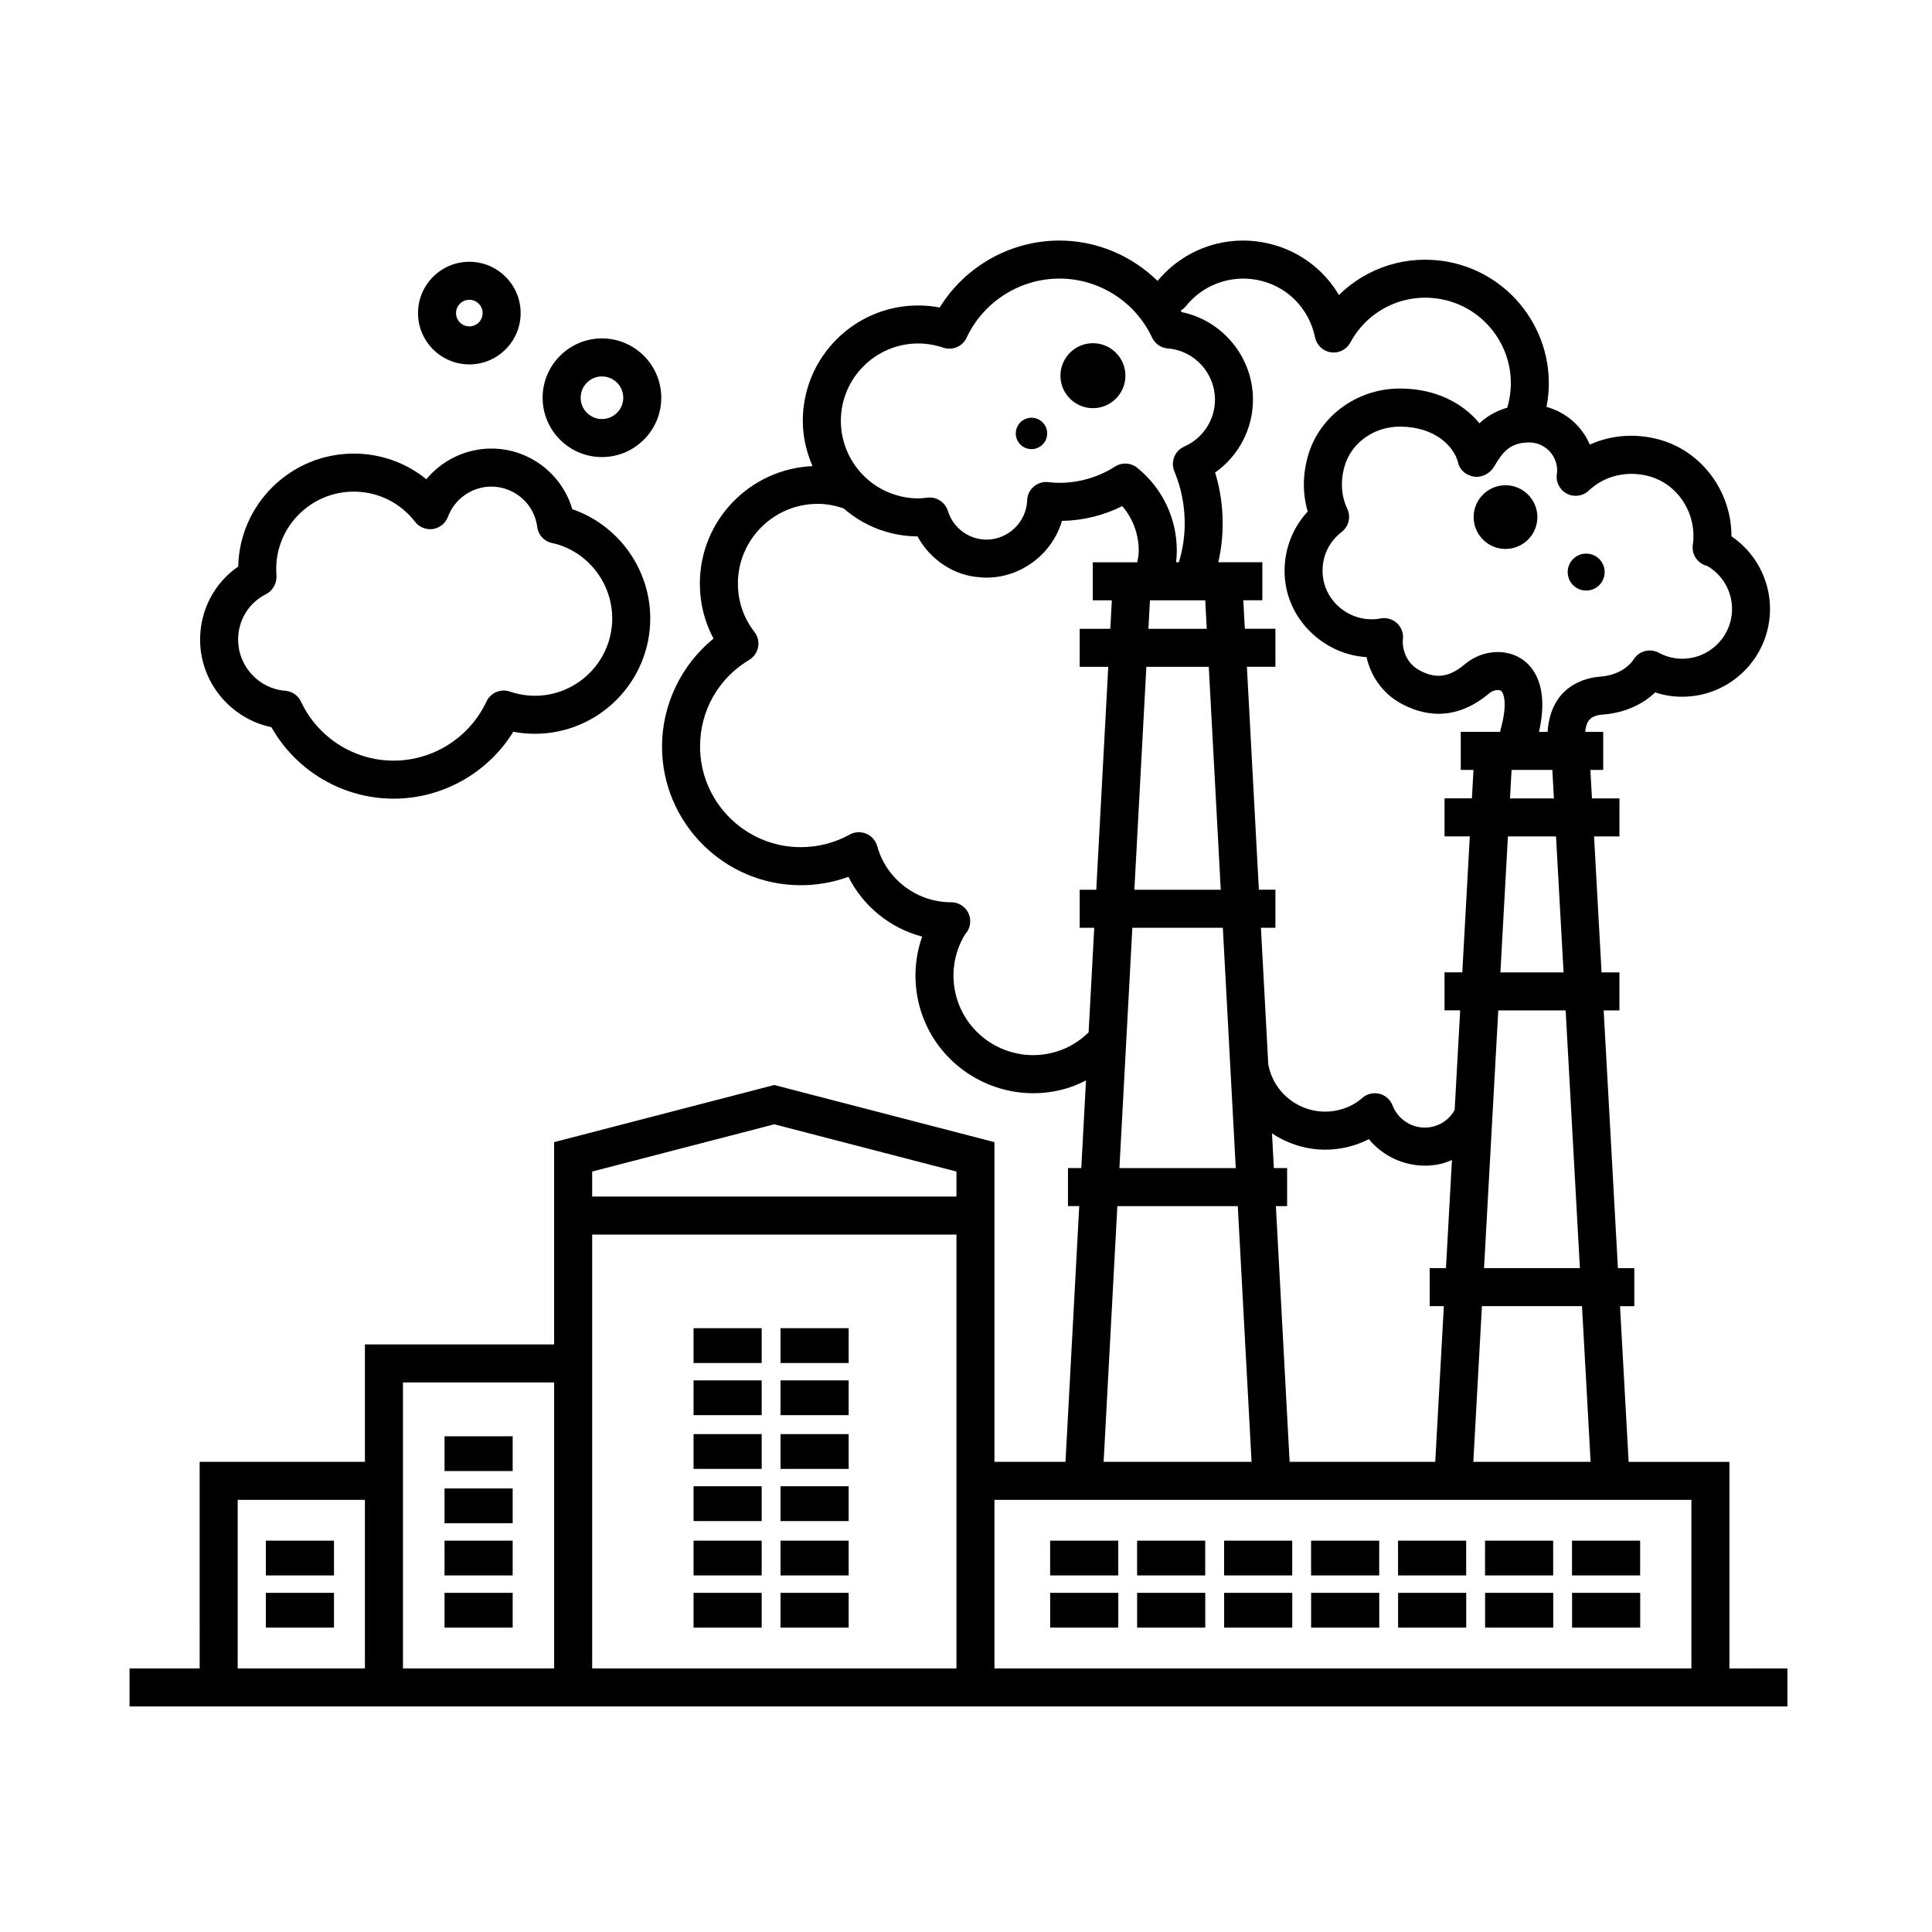 <?xml version="1.0" encoding="UTF-8"?>
<!-- Uploaded to: SVG Repo, www.svgrepo.com, Generator: SVG Repo Mixer Tools -->
<svg fill="#000000" width="800px" height="800px" version="1.1" viewBox="144 144 512 512" xmlns="http://www.w3.org/2000/svg">
 <path d="m551.42 281.04c0 4.656-3.789 8.438-8.445 8.438s-8.445-3.785-8.445-8.438c0-4.656 3.789-8.445 8.445-8.445s8.445 3.789 8.445 8.445zm12.934 19.465c2.707 0 4.898-2.191 4.898-4.898 0-2.707-2.191-4.898-4.898-4.898-2.707 0-4.902 2.191-4.902 4.898 0 2.707 2.191 4.898 4.902 4.898zm-147-37.48c2.297 0 4.16-1.863 4.16-4.16s-1.863-4.16-4.16-4.16c-2.297 0-4.16 1.863-4.16 4.16-0.004 2.293 1.859 4.16 4.16 4.16zm16.285-10.855c4.746 0 8.609-3.863 8.609-8.609 0-4.746-3.863-8.609-8.609-8.609-4.746 0-8.609 3.863-8.609 8.609 0 4.746 3.859 8.609 8.609 8.609zm184.05 333.98v10.078h-439.36v-10.078h18.586l-0.004-54.746h43.797v-31.121h50.141v-53.605l58.34-15.141 58.348 15.141v84.719h18.832l3.641-67.766h-2.988v-10.078h3.531l1.25-23.227c-1.641 0.836-3.352 1.562-5.141 2.102-2.941 0.871-5.918 1.285-8.844 1.285-13.469 0-25.926-8.793-29.941-22.34-1.867-6.379-1.652-13.062 0.508-19.164-8.445-2.215-15.617-8-19.539-15.84-4.027 1.465-8.309 2.223-12.629 2.223-20.273 0-36.773-16.496-36.773-36.773 0-11.109 5.129-21.652 13.648-28.582-2.383-4.445-3.621-9.402-3.621-14.59 0-16.738 13.273-30.395 29.852-31.121-1.605-3.734-2.574-7.773-2.574-11.996 0-16.863 13.719-30.578 30.578-30.578 1.91 0 3.82 0.18 5.707 0.543 6.711-10.902 18.746-17.746 31.73-17.746 9.863 0 19.16 3.996 26 10.695 6.82-8.23 17.504-12.152 28.066-10.195 8.555 1.566 15.742 6.723 20 13.934 7.441-7.332 18.102-10.785 28.816-8.816 17.746 3.266 29.527 20.355 26.27 38.094-0.023 0.121-0.066 0.238-0.09 0.363 5.18 1.414 9.418 5.125 11.496 9.996 5.672-2.559 12.176-3.066 18.547-1.289 11.18 3.125 19.016 13.777 18.984 25.594 6.301 4.262 10.219 11.48 10.219 19.246 0 12.832-10.438 23.27-23.27 23.27-2.453 0-4.852-0.383-7.16-1.145-3.516 3.359-8.348 5.445-13.773 5.856-3.184 0.242-4.484 1.406-4.766 4.609h4.766v10.078h-3.402l0.418 7.547h7.285v10.078h-6.727l1.988 36.027h4.734v10.078h-4.176l3.777 68.301h4.344v10.078h-3.785l2.281 41.258h26.707v54.75zm-54.445-96.004h-26.52l-2.281 41.258h31.086zm-38.891 41.258 2.281-41.258h-3.75v-10.078h4.312l1.586-28.648c-1.215 0.516-2.469 0.953-3.805 1.195-1.117 0.195-2.231 0.297-3.34 0.297-5.789 0-11.25-2.625-14.879-7.023-2.238 1.152-4.66 1.965-7.188 2.402-6.465 1.148-13.004-0.293-18.477-3.941l0.492 9.203h3.516v10.078l-2.977 0.004 3.641 67.766zm34.559-119.64h-17.852l-3.777 68.301h25.406zm-2.551-46.102h-12.75l-1.988 36.027h16.738zm-0.977-17.621h-10.801l-0.418 7.547h11.637zm-6.148-86.785c-5.141 0-7.098 2.672-9.316 6.445-1.043 1.773-3.234 2.91-5.203 2.629-2.031-0.301-3.793-1.613-4.277-3.606-1.117-4.664-6.43-9.664-15.453-9.664h-0.133c-6.793 0.035-12.758 4.336-14.52 10.461-1.148 3.996-0.906 7.906 0.707 11.305 1.012 2.144 0.395 4.711-1.492 6.156-3.793 2.906-5.629 7.492-4.902 12.27 0.996 6.559 7.168 11.367 13.875 10.836 0.402-0.035 0.805-0.09 1.211-0.176 1.594-0.344 3.293 0.125 4.5 1.254 1.203 1.129 1.777 2.777 1.535 4.41-0.195 3.152 1.395 6.328 4.098 7.879 4.422 2.555 8.113 2.137 12.297-1.395 4.41-3.727 10.602-4.328 15.043-1.461 3.047 1.965 7.426 7.133 4.637 19.367h2.281c0.84-12.152 9.895-14.348 13.992-14.656 3.891-0.297 7.129-1.996 8.879-4.648 1.426-2.18 4.293-2.91 6.59-1.676 1.969 1.055 4.066 1.586 6.227 1.586 7.273 0 13.195-5.918 13.195-13.195 0-4.719-2.551-9.082-6.578-11.391-2.414-0.574-4.09-2.848-3.856-5.371 0.016-0.125 0.031-0.25 0.051-0.371 0.086-0.492 0.121-0.992 0.145-1.496 0.328-7.578-4.551-14.531-11.602-16.5-5.883-1.633-11.906-0.23-16.137 3.773-1.582 1.5-3.949 1.809-5.871 0.77-1.914-1.043-2.941-3.195-2.551-5.34 0.047-0.242 0.051-0.5 0.051-0.75 0.004-4.113-3.324-7.445-7.422-7.445zm-90.973-36.102c-0.387 0.488-0.871 0.852-1.375 1.152 0.082 0.141 0.188 0.262 0.262 0.402 10.809 2.215 18.898 11.891 18.898 23.195 0 7.769-3.82 14.938-10.027 19.324 1.328 4.336 2 8.879 2 13.543 0 3.496-0.402 6.918-1.164 10.23h11.68v10.078h-5.047l0.406 7.547h8.102v10.078h-7.559l3.176 59.078h4.383v10.078h-3.84l1.945 36.172c0.73 3.977 2.941 7.445 6.266 9.77 3.367 2.352 7.438 3.266 11.465 2.551 2.746-0.473 5.152-1.613 7.18-3.387 1.238-1.09 2.934-1.496 4.523-1.109 1.598 0.387 2.906 1.543 3.496 3.074 1.578 4.098 5.828 6.519 10.156 5.754 2.766-0.504 5.008-2.172 6.312-4.543l1.461-26.383h-4.144v-10.078h4.707l1.988-36.027h-6.695v-10.078h7.254l0.418-7.547h-3.371v-10.078h10.469c0.031-0.145-0.004-0.293 0.035-0.438 2.074-7.305 0.789-10.031 0.117-10.465-0.59-0.383-2.074-0.168-3.074 0.684-9.402 7.949-18.156 5.715-23.84 2.434-4.445-2.559-7.551-6.988-8.676-12.02-10.566-0.637-19.844-8.777-21.461-19.402-1.074-7.043 1.148-14.098 5.875-19.191-1.391-4.699-1.371-9.766 0.09-14.836 2.992-10.395 12.918-17.695 24.148-17.75h0.188c9.691 0 16.82 4.031 21.078 9.211 1.855-1.754 4.297-3.246 7.375-4.141 0.012-0.035 0-0.066 0.012-0.102 0.25-0.746 0.418-1.527 0.559-2.309 2.258-12.273-5.898-24.098-18.176-26.355-9.68-1.785-19.316 2.836-23.973 11.492-1.004 1.863-3.043 2.926-5.168 2.602-2.102-0.309-3.777-1.898-4.203-3.977-1.598-7.828-7.668-13.809-15.473-15.23-7.062-1.309-14.273 1.371-18.758 6.996zm-9.516 77.934-0.402 7.547h15.461l-0.402-7.547zm-0.949 17.621-3.18 59.078h22.898l-3.18-59.078zm-80.965-65.176c0 9.07 6.055 17.164 14.723 19.688 2.641 0.805 5.367 1.055 8.137 0.676 2.398-0.344 4.769 1.148 5.508 3.508 1.309 4.254 5.133 7.289 9.512 7.566l0.707 0.035c5.754 0 10.59-4.66 10.781-10.395 0.047-1.41 0.684-2.742 1.758-3.664 1.074-0.918 2.445-1.34 3.883-1.176 5.961 0.73 12.414-0.762 17.637-4.121 1.832-1.176 4.203-1.047 5.891 0.316 6.672 5.379 10.496 13.402 10.496 21.992 0 1.023-0.074 2.035-0.188 3.043h0.734c0.988-3.258 1.547-6.68 1.547-10.23 0-4.856-0.926-9.523-2.742-13.863-1.062-2.527 0.102-5.453 2.613-6.555 4.953-2.18 8.152-7.07 8.152-12.449 0-7.062-5.492-13.02-12.5-13.559-1.809-0.141-3.41-1.246-4.176-2.891-4.43-9.492-14.051-15.629-24.527-15.629-10.516 0-20.176 6.152-24.617 15.668-1.082 2.328-3.734 3.461-6.188 2.644-2.188-0.742-4.418-1.117-6.637-1.117-11.309 0.012-20.504 9.211-20.504 20.512zm65.66 162.06 1.492-27.73-3.856 0.004v-10.078h4.394l3.176-59.078h-7.57v-10.078h8.113l0.406-7.547h-5.059v-10.078h11.809c0.18-0.996 0.379-1.996 0.379-3.043 0-4.41-1.562-8.574-4.363-11.84-4.953 2.481-10.398 3.82-15.98 3.918-2.555 8.641-10.66 15.035-20.027 15.035-0.555 0-1.18-0.016-1.738-0.102-6.82-0.414-13.156-4.625-16.516-10.828-2.91-0.016-5.769-0.449-8.488-1.281-4.188-1.219-7.898-3.387-11.098-6.125-2.188-0.781-4.488-1.215-6.871-1.215-11.656 0-21.145 9.473-21.145 21.113 0 4.719 1.512 9.152 4.375 12.816 0.891 1.137 1.246 2.606 0.984 4.019-0.266 1.422-1.129 2.656-2.367 3.402-8.152 4.883-13.02 13.453-13.02 22.934 0 14.723 11.977 26.695 26.695 26.695 4.539 0 9.023-1.152 12.957-3.336 1.355-0.75 2.973-0.836 4.387-0.238 1.426 0.598 2.492 1.812 2.906 3.301 2.422 8.762 10.488 14.879 19.613 14.879 2.637 0 4.828 2.035 5.023 4.664 0.105 1.441-0.402 2.793-1.316 3.777-3.113 5.059-3.941 11.195-2.246 16.953 3.305 11.148 15.07 17.559 26.242 14.242 3.32-0.973 6.281-2.773 8.707-5.156zm8.164 35.965h30.832l-3.426-63.691h-23.98zm-4.188 77.844h39.207l-3.648-67.77h-31.918zm-28.93 10.074v44.672h184.7v-44.672zm-10.074-70.301h-96.535v114.97h96.535zm-96.535-16.703v6.625h96.535v-6.625l-48.27-12.52zm-50.141 55.883v75.793h40.062v-75.793zm-43.801 75.793h33.719v-44.672h-33.719zm233.36-33.859h-18.055v9.219h18.055zm23.047 0h-18.055v9.219h18.055zm23.055 0h-18.055v9.219h18.055zm23.051 0h-18.055v9.219h18.055zm23.047 0h-18.055v9.219h18.055zm23.055 0h-18.055v9.219h18.055zm23.051 0h-18.055v9.219h18.055zm-138.3 23.051v-9.219h-18.055v9.219zm23.047-9.223h-18.055v9.219h18.055zm-248.95-13.828v9.219h18.055v-9.219zm0 23.051h18.055v-9.219h-18.055zm65.41-23.051h-18.055v9.219h18.055zm0 13.828h-18.055v9.219h18.055zm0-41.492h-18.055v9.219h18.055zm0 13.828h-18.055v9.219h18.055zm206.6 27.664h-18.055v9.219h18.055zm23.051 0h-18.055v9.219h18.055zm-163.66-70.129h-18.055v9.219h18.055zm23.051 0h-18.055v9.219h18.055zm-23.051 13.828h-18.055v9.219h18.055zm23.051 0h-18.055v9.219h18.055zm-23.051 14.234h-18.055v9.219h18.055zm23.051 0h-18.055v9.219h18.055zm-23.051 13.828h-18.055v9.219h18.055zm23.051 0h-18.055v9.219h18.055zm-23.051 14.41h-18.055v9.219h18.055zm23.051 0h-18.055v9.219h18.055zm-23.051 23.051v-9.219h-18.055v9.219zm23.051-9.223h-18.055v9.219h18.055zm163.66 0h-18.055v9.219h18.055zm23.055 0h-18.055v9.219h18.055zm23.051 0h-18.055v9.219h18.055zm-290.87-316.71c0-8.672 7.047-15.723 15.719-15.723 8.672 0 15.723 7.055 15.723 15.723 0 8.672-7.055 15.723-15.723 15.723-8.668 0.004-15.719-7.051-15.719-15.723zm10.078 0c0 3.113 2.535 5.648 5.644 5.648 3.113 0 5.648-2.535 5.648-5.648 0-3.113-2.535-5.648-5.648-5.648-3.109 0.004-5.644 2.535-5.644 5.648zm-43.102-22.434c0-7.496 6.102-13.598 13.598-13.598s13.598 6.098 13.598 13.598-6.102 13.598-13.598 13.598-13.598-6.094-13.598-13.598zm10.078 0c0 1.945 1.578 3.523 3.523 3.523 1.945 0 3.523-1.578 3.523-3.523 0-1.941-1.578-3.523-3.523-3.523-1.949 0.004-3.523 1.586-3.523 3.523zm-67.828 86.531c0-7.859 3.797-15.012 10.102-19.363 0.348-16.566 13.949-29.93 30.617-29.93 7.129 0 13.859 2.418 19.242 6.797 4.172-5.039 10.465-8.133 17.227-8.133 10.02 0 18.711 6.707 21.445 16.066 12.262 4.223 20.66 15.91 20.66 28.945 0 16.863-13.719 30.578-30.578 30.578-1.91 0-3.82-0.18-5.707-0.543-6.711 10.898-18.746 17.738-31.73 17.738-13.438 0-25.859-7.356-32.387-18.953-10.801-2.227-18.891-11.898-18.891-23.203zm10.074 0c0 7.062 5.492 13.02 12.496 13.559 1.809 0.141 3.41 1.246 4.176 2.891 4.43 9.492 14.051 15.625 24.527 15.625 10.516 0 20.176-6.152 24.617-15.668 1.09-2.324 3.738-3.461 6.188-2.641 2.188 0.742 4.418 1.117 6.637 1.117 11.305 0 20.5-9.199 20.5-20.5 0-9.07-6.051-17.164-14.715-19.688-0.293-0.082-0.691-0.18-1.055-0.246-1.875-0.336-3.356-1.688-3.91-3.426-0.109-0.352-0.188-0.719-0.215-1.102-0.871-5.981-6.055-10.469-12.133-10.469-5.109 0-9.73 3.219-11.504 8.004-0.637 1.719-2.156 2.953-3.965 3.234-1.785 0.262-3.629-0.453-4.746-1.906-3.918-5.082-9.844-7.996-16.254-7.996-11.332 0-20.547 9.199-20.547 20.5 0 0.594 0.035 1.152 0.074 1.738 0.117 2.016-0.961 4.031-2.769 4.934-4.566 2.273-7.402 6.894-7.402 12.039z"/>
</svg>